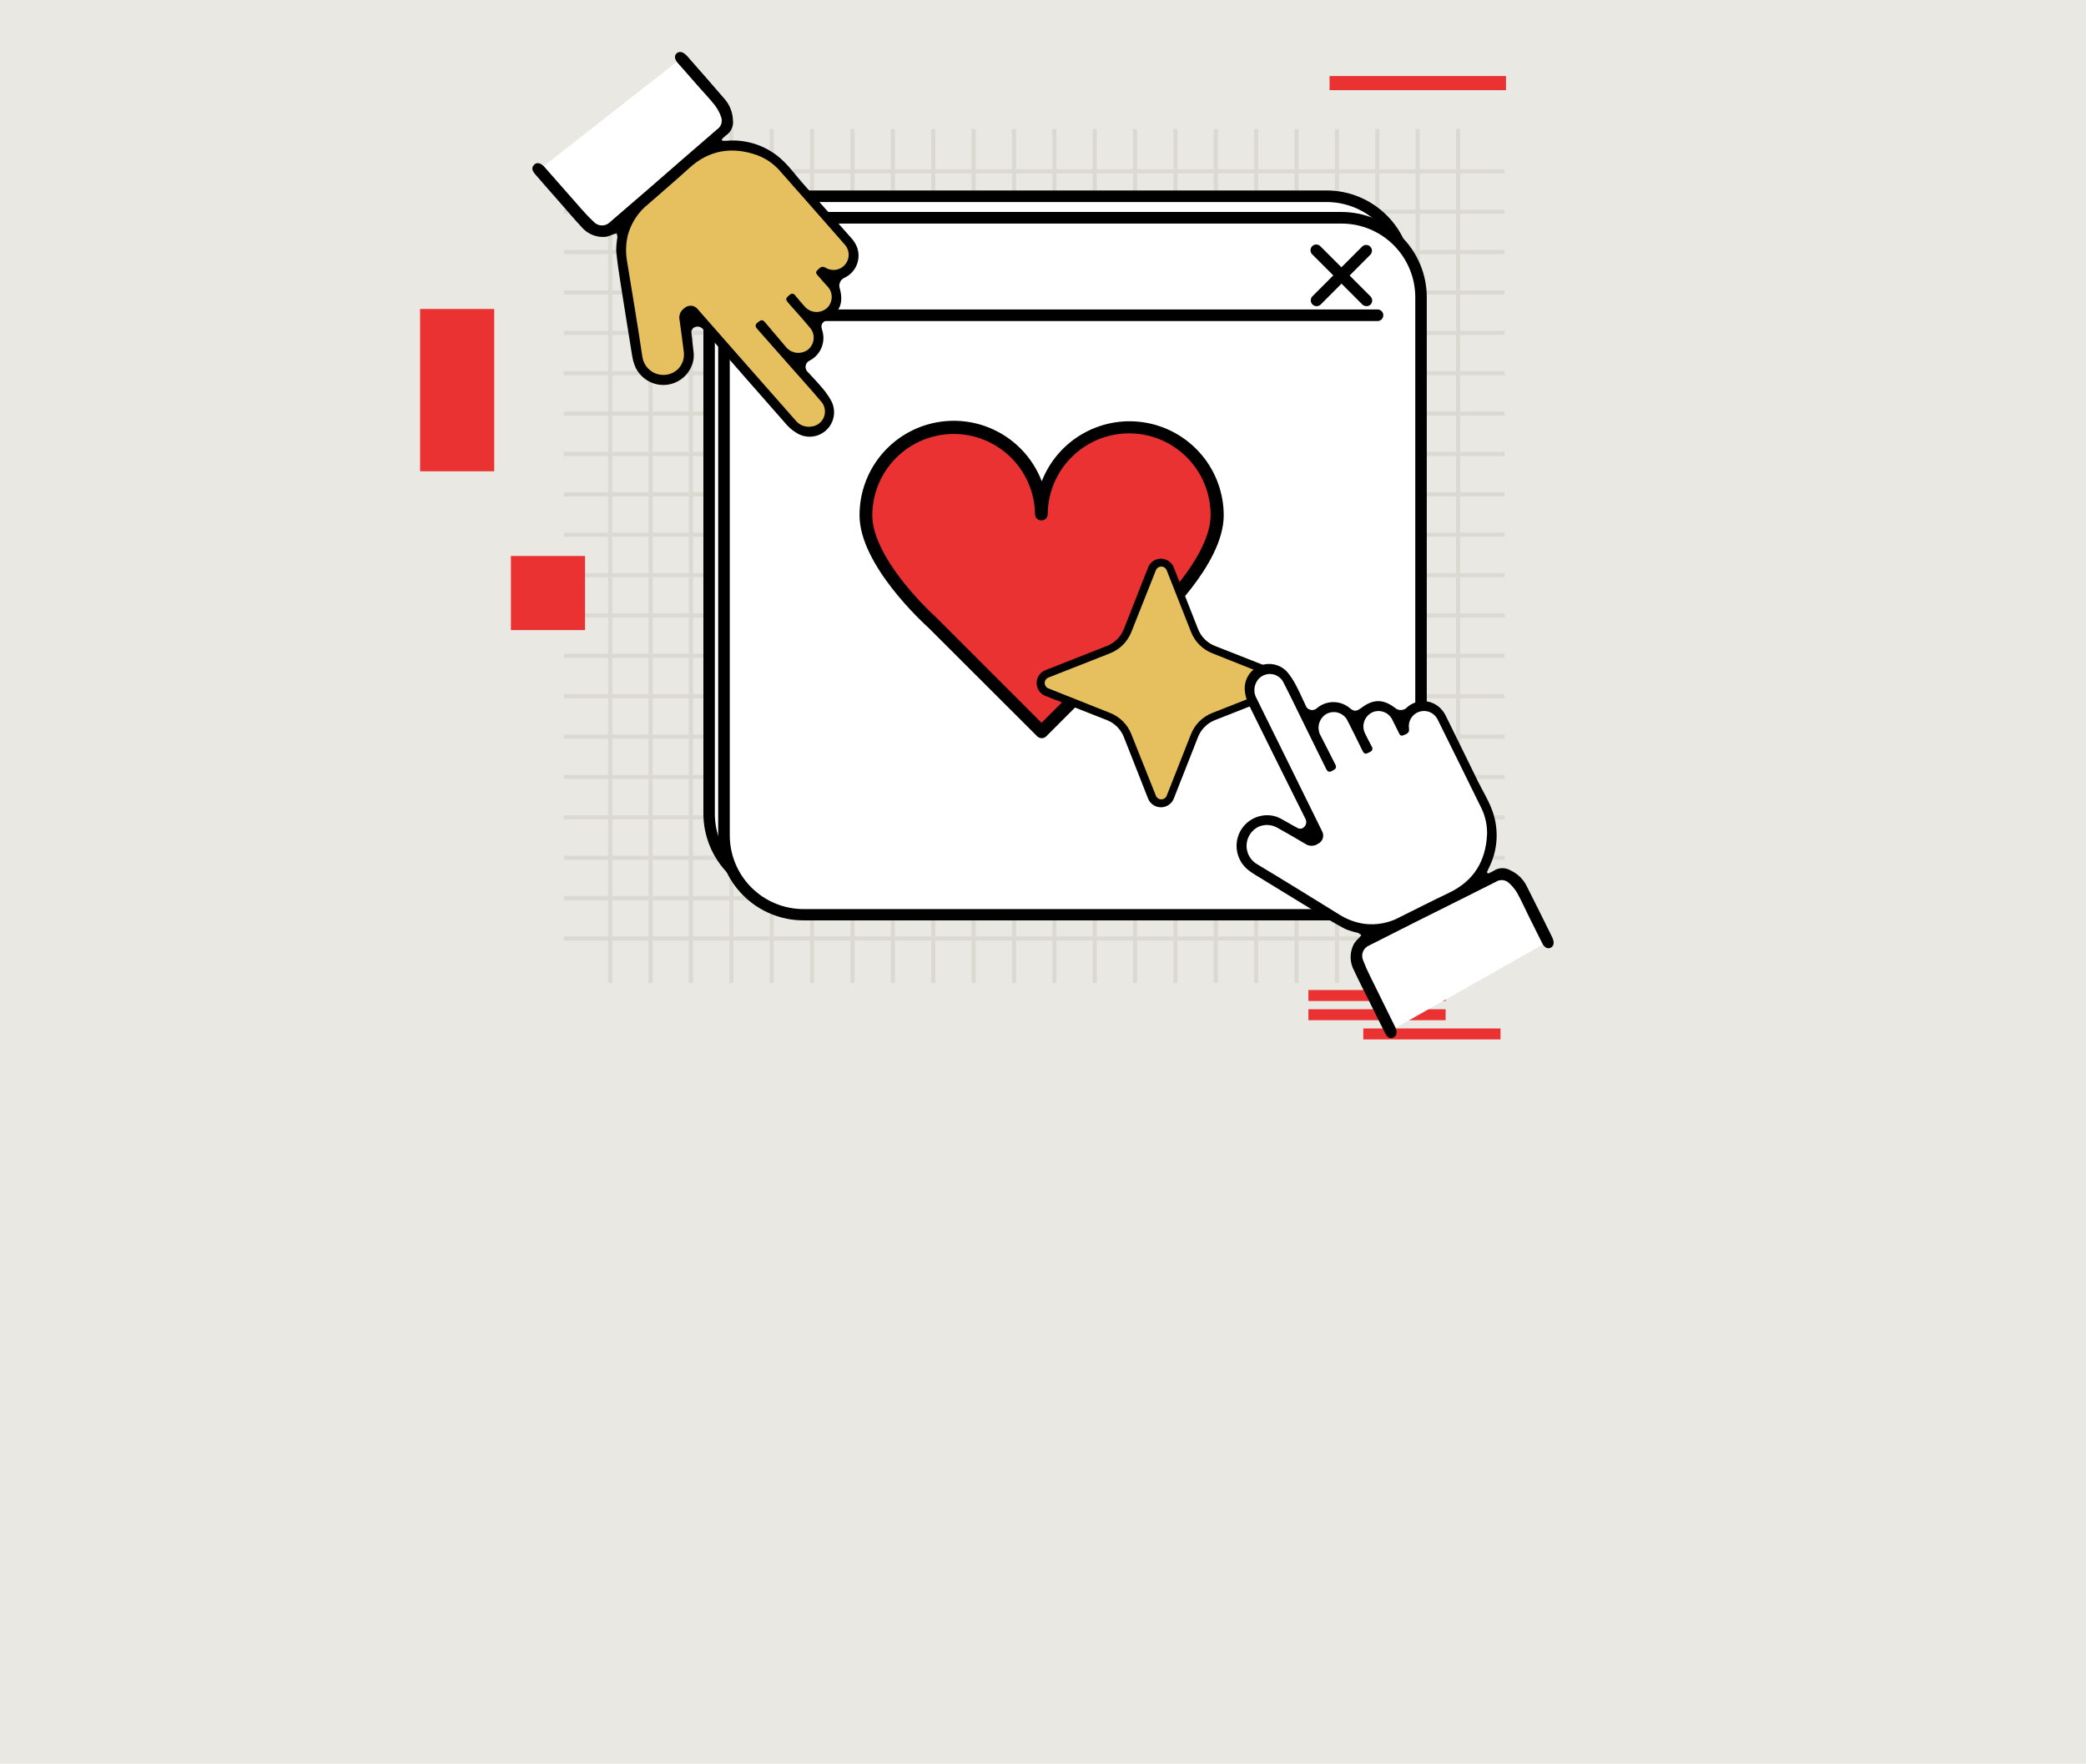 <svg width="576" height="487" viewBox="0 0 576 487" fill="none" xmlns="http://www.w3.org/2000/svg">
<rect width="576" height="487" fill="#E9E8E3"/>
<line x1="168.499" y1="271.41" x2="168.499" y2="35.615" stroke="#DBD9D2" stroke-width="1.144"/>
<line x1="179.649" y1="271.41" x2="179.649" y2="35.615" stroke="#DBD9D2" stroke-width="1.144"/>
<line x1="190.796" y1="271.41" x2="190.796" y2="35.615" stroke="#DBD9D2" stroke-width="1.144"/>
<line x1="201.945" y1="271.41" x2="201.945" y2="35.615" stroke="#DBD9D2" stroke-width="1.144"/>
<line x1="213.094" y1="271.41" x2="213.094" y2="35.615" stroke="#DBD9D2" stroke-width="1.144"/>
<line x1="224.243" y1="271.41" x2="224.243" y2="35.615" stroke="#DBD9D2" stroke-width="1.144"/>
<line x1="235.391" y1="271.41" x2="235.391" y2="35.615" stroke="#DBD9D2" stroke-width="1.144"/>
<line x1="246.54" y1="271.41" x2="246.54" y2="35.615" stroke="#DBD9D2" stroke-width="1.144"/>
<line x1="257.69" y1="271.41" x2="257.69" y2="35.615" stroke="#DBD9D2" stroke-width="1.144"/>
<line x1="268.837" y1="271.41" x2="268.837" y2="35.615" stroke="#DBD9D2" stroke-width="1.144"/>
<line x1="279.986" y1="271.41" x2="279.986" y2="35.615" stroke="#DBD9D2" stroke-width="1.144"/>
<line x1="291.135" y1="271.41" x2="291.135" y2="35.615" stroke="#DBD9D2" stroke-width="1.144"/>
<line x1="155.692" y1="169.944" x2="415.457" y2="169.944" stroke="#DBD9D2" stroke-width="1.144"/>
<line x1="155.692" y1="181.092" x2="415.457" y2="181.092" stroke="#DBD9D2" stroke-width="1.144"/>
<line x1="155.692" y1="192.24" x2="415.457" y2="192.24" stroke="#DBD9D2" stroke-width="1.144"/>
<line x1="155.692" y1="203.389" x2="415.457" y2="203.389" stroke="#DBD9D2" stroke-width="1.144"/>
<line x1="155.692" y1="214.537" x2="415.457" y2="214.537" stroke="#DBD9D2" stroke-width="1.144"/>
<line x1="155.692" y1="225.686" x2="415.457" y2="225.686" stroke="#DBD9D2" stroke-width="1.144"/>
<line x1="155.692" y1="236.834" x2="415.457" y2="236.834" stroke="#DBD9D2" stroke-width="1.144"/>
<line x1="155.692" y1="247.986" x2="415.457" y2="247.986" stroke="#DBD9D2" stroke-width="1.144"/>
<line x1="155.692" y1="259.131" x2="415.457" y2="259.131" stroke="#DBD9D2" stroke-width="1.144"/>
<line x1="155.692" y1="47.307" x2="415.457" y2="47.307" stroke="#DBD9D2" stroke-width="1.144"/>
<line x1="155.692" y1="58.455" x2="415.457" y2="58.455" stroke="#DBD9D2" stroke-width="1.144"/>
<line x1="155.692" y1="69.604" x2="415.457" y2="69.604" stroke="#DBD9D2" stroke-width="1.144"/>
<line x1="155.692" y1="80.752" x2="415.457" y2="80.752" stroke="#DBD9D2" stroke-width="1.144"/>
<line x1="155.692" y1="91.901" x2="415.457" y2="91.901" stroke="#DBD9D2" stroke-width="1.144"/>
<line x1="155.692" y1="103.049" x2="415.457" y2="103.049" stroke="#DBD9D2" stroke-width="1.144"/>
<line x1="155.692" y1="114.197" x2="415.457" y2="114.197" stroke="#DBD9D2" stroke-width="1.144"/>
<line x1="155.692" y1="125.35" x2="415.457" y2="125.35" stroke="#DBD9D2" stroke-width="1.144"/>
<line x1="155.692" y1="136.498" x2="415.457" y2="136.498" stroke="#DBD9D2" stroke-width="1.144"/>
<line x1="155.692" y1="147.647" x2="415.457" y2="147.647" stroke="#DBD9D2" stroke-width="1.144"/>
<line x1="155.692" y1="158.795" x2="415.457" y2="158.795" stroke="#DBD9D2" stroke-width="1.144"/>
<line x1="155.692" y1="169.944" x2="415.457" y2="169.944" stroke="#DBD9D2" stroke-width="1.144"/>
<line x1="302.283" y1="271.41" x2="302.283" y2="35.615" stroke="#DBD9D2" stroke-width="1.144"/>
<line x1="313.433" y1="271.41" x2="313.433" y2="35.615" stroke="#DBD9D2" stroke-width="1.144"/>
<line x1="324.58" y1="271.41" x2="324.58" y2="35.615" stroke="#DBD9D2" stroke-width="1.144"/>
<line x1="335.73" y1="271.41" x2="335.73" y2="35.615" stroke="#DBD9D2" stroke-width="1.144"/>
<line x1="346.878" y1="271.41" x2="346.878" y2="35.615" stroke="#DBD9D2" stroke-width="1.144"/>
<line x1="358.027" y1="271.41" x2="358.027" y2="35.615" stroke="#DBD9D2" stroke-width="1.144"/>
<line x1="369.175" y1="271.41" x2="369.175" y2="35.615" stroke="#DBD9D2" stroke-width="1.144"/>
<line x1="380.324" y1="271.41" x2="380.324" y2="35.615" stroke="#DBD9D2" stroke-width="1.144"/>
<line x1="391.473" y1="271.41" x2="391.473" y2="35.615" stroke="#DBD9D2" stroke-width="1.144"/>
<line x1="402.621" y1="271.41" x2="402.621" y2="35.615" stroke="#DBD9D2" stroke-width="1.144"/>
<rect x="415.847" y="21" width="3.897" height="48.718" transform="rotate(90 415.847 21)" fill="#EB3232"/>
<rect x="399.174" y="273.359" width="3.031" height="37.892" transform="rotate(90 399.174 273.359)" fill="#EB3232"/>
<rect x="399.174" y="278.664" width="3.031" height="37.892" transform="rotate(90 399.174 278.664)" fill="#EB3232"/>
<rect x="414.331" y="283.969" width="3.031" height="37.892" transform="rotate(90 414.331 283.969)" fill="#EB3232"/>
<rect x="136.462" y="85.309" width="44.821" height="20.462" transform="rotate(90 136.462 85.309)" fill="#EB3232"/>
<rect x="161.538" y="153.512" width="20.462" height="20.462" transform="rotate(90 161.538 153.512)" fill="#EB3232"/>
<path d="M366.667 54.191H217.396C205.487 54.191 195.832 63.846 195.832 75.755V225.026C195.832 236.936 205.487 246.59 217.396 246.59H366.667C378.576 246.59 388.231 236.936 388.231 225.026V75.755C388.231 63.846 378.576 54.191 366.667 54.191Z" fill="white"/>
<path d="M366.295 248.195H217.743C211.506 248.183 205.528 245.698 201.12 241.285C196.712 236.872 194.233 230.892 194.227 224.655V76.103C194.236 69.867 196.718 63.889 201.129 59.48C205.54 55.072 211.519 52.592 217.755 52.586H366.307C372.55 52.589 378.536 55.07 382.95 59.484C387.364 63.898 389.845 69.884 389.848 76.127V224.679C389.835 230.918 387.349 236.898 382.933 241.306C378.518 245.715 372.535 248.192 366.295 248.195ZM217.755 55.785C212.354 55.785 207.174 57.93 203.354 61.75C199.535 65.569 197.389 70.749 197.389 76.151V224.703C197.389 230.104 199.535 235.284 203.354 239.104C207.174 242.923 212.354 245.069 217.755 245.069H366.307C371.709 245.069 376.889 242.923 380.708 239.104C384.528 235.284 386.673 230.104 386.673 224.703V76.151C386.673 70.749 384.528 65.569 380.708 61.75C376.889 57.93 371.709 55.785 366.307 55.785H217.755Z" fill="black"/>
<path d="M373.171 60.133H219.108C208.522 60.133 199.94 68.715 199.94 79.301V233.364C199.94 243.95 208.522 252.532 219.108 252.532H373.171C383.757 252.532 392.339 243.95 392.339 233.364V79.301C392.339 68.715 383.757 60.133 373.171 60.133Z" fill="white"/>
<path d="M370.405 254.125H221.853C215.613 254.122 209.629 251.642 205.215 247.231C200.801 242.819 198.319 236.836 198.312 230.596V82.044C198.322 75.802 200.809 69.818 205.228 65.409C209.646 60.999 215.635 58.524 221.877 58.527H370.429C376.67 58.531 382.654 61.01 387.067 65.421C391.481 69.833 393.964 75.816 393.97 82.056V230.608C393.96 236.851 391.473 242.834 387.055 247.243C382.636 251.653 376.648 254.128 370.405 254.125ZM221.877 61.726C216.476 61.726 211.296 63.872 207.476 67.691C203.657 71.51 201.511 76.691 201.511 82.092V230.644C201.511 236.045 203.657 241.226 207.476 245.045C211.296 248.864 216.476 251.01 221.877 251.01H370.429C375.831 251.01 381.011 248.864 384.83 245.045C388.65 241.226 390.795 236.045 390.795 230.644V82.092C390.795 76.691 388.65 71.51 384.83 67.691C381.011 63.872 375.831 61.726 370.429 61.726H221.877Z" fill="black"/>
<path d="M380.501 88.644H218.292C217.892 88.609 217.519 88.426 217.247 88.13C216.976 87.834 216.825 87.446 216.825 87.045C216.825 86.643 216.976 86.256 217.247 85.96C217.519 85.663 217.892 85.48 218.292 85.445H380.501C380.901 85.48 381.274 85.663 381.546 85.96C381.817 86.256 381.968 86.643 381.968 87.045C381.968 87.446 381.817 87.834 381.546 88.13C381.274 88.426 380.901 88.609 380.501 88.644Z" fill="black"/>
<path d="M377.306 84.532C376.881 84.53 376.473 84.362 376.168 84.065L362.463 70.348C362.288 70.208 362.144 70.034 362.041 69.835C361.938 69.637 361.878 69.419 361.865 69.195C361.852 68.972 361.886 68.749 361.965 68.539C362.044 68.33 362.166 68.139 362.323 67.981C362.48 67.822 362.669 67.697 362.878 67.616C363.086 67.535 363.309 67.499 363.533 67.51C363.756 67.52 363.975 67.578 364.174 67.679C364.374 67.78 364.55 67.922 364.691 68.095L378.432 81.848C378.732 82.149 378.9 82.556 378.9 82.981C378.9 83.405 378.732 83.812 378.432 84.113C378.126 84.394 377.722 84.544 377.306 84.532Z" fill="black"/>
<path d="M363.599 84.536C363.278 84.547 362.961 84.462 362.689 84.29C362.417 84.119 362.203 83.871 362.074 83.577C361.945 83.282 361.907 82.956 361.965 82.64C362.023 82.325 362.175 82.034 362.401 81.805L376.106 68.1C376.404 67.799 376.81 67.63 377.234 67.629C377.657 67.628 378.064 67.795 378.364 68.094C378.664 68.392 378.834 68.798 378.835 69.222C378.836 69.645 378.669 70.052 378.37 70.352L364.689 84.069C364.399 84.359 364.009 84.526 363.599 84.536Z" fill="black"/>
<path d="M336.092 142.301C336.138 135.87 333.628 129.684 329.113 125.104C324.598 120.524 318.449 117.926 312.018 117.88C305.588 117.833 299.402 120.344 294.822 124.859C290.242 129.373 287.643 135.523 287.597 141.953C287.551 135.523 284.952 129.373 280.372 124.859C275.793 120.344 269.607 117.833 263.176 117.88C256.745 117.926 250.596 120.524 246.081 125.104C241.567 129.684 239.056 135.87 239.102 142.301C239.102 155.575 257.539 172.011 257.539 172.011L287.597 202.069L317.655 172.011C317.655 172.011 336.092 155.575 336.092 142.301Z" fill="#EB3232"/>
<path d="M287.598 203.822C287.147 203.812 286.717 203.627 286.4 203.306L256.33 173.285C255.132 172.206 237.342 156.033 237.342 142.304C237.319 136.216 239.431 130.313 243.31 125.622C247.19 120.93 252.592 117.748 258.576 116.628C264.56 115.508 270.747 116.522 276.061 119.493C281.375 122.464 285.478 127.204 287.658 132.888C289.858 127.238 293.963 122.535 299.263 119.591C304.563 116.646 310.725 115.646 316.684 116.763C322.644 117.88 328.025 121.043 331.9 125.707C335.774 130.371 337.897 136.241 337.902 142.304C337.902 156.033 320.124 172.254 318.926 173.285L288.904 203.306C288.733 203.477 288.529 203.611 288.305 203.7C288.08 203.788 287.839 203.83 287.598 203.822ZM263.351 119.818C257.389 119.824 251.673 122.195 247.457 126.411C243.242 130.627 240.87 136.342 240.864 142.304C240.864 147.324 243.907 153.781 249.657 161.005C252.426 164.461 255.454 167.701 258.714 170.697L258.786 170.769L287.598 199.581L316.35 170.769L316.422 170.697C319.68 167.702 322.704 164.462 325.467 161.005C331.229 153.817 334.272 147.324 334.272 142.304C334.315 136.341 331.987 130.604 327.8 126.357C323.614 122.109 317.911 119.699 311.947 119.656C305.984 119.613 300.247 121.941 296 126.128C291.752 130.315 289.342 136.017 289.299 141.981C289.294 142.327 289.186 142.664 288.99 142.95C288.794 143.235 288.518 143.457 288.197 143.586C287.811 143.729 287.386 143.729 286.999 143.586H286.903C286.582 143.457 286.306 143.235 286.11 142.95C285.914 142.664 285.807 142.327 285.801 141.981C285.719 136.072 283.314 130.434 279.105 126.286C274.897 122.138 269.224 119.814 263.315 119.818H263.351Z" fill="black"/>
<path d="M311.378 174.098L318.099 157.062C318.299 156.559 318.646 156.127 319.095 155.822C319.543 155.518 320.073 155.355 320.615 155.355C321.157 155.355 321.686 155.518 322.135 155.822C322.583 156.127 322.93 156.559 323.13 157.062L329.851 174.098C330.319 175.284 331.027 176.361 331.93 177.262C332.833 178.163 333.911 178.868 335.099 179.333L352.122 186.078C352.626 186.278 353.058 186.625 353.362 187.074C353.666 187.522 353.829 188.052 353.829 188.594C353.829 189.136 353.666 189.665 353.362 190.114C353.058 190.562 352.626 190.909 352.122 191.11L335.099 197.818C333.91 198.285 332.83 198.991 331.927 199.894C331.024 200.797 330.317 201.877 329.851 203.066L323.13 220.101C322.93 220.605 322.583 221.037 322.135 221.341C321.686 221.645 321.157 221.808 320.615 221.808C320.073 221.808 319.543 221.645 319.095 221.341C318.646 221.037 318.299 220.605 318.099 220.101L311.378 203.066C310.912 201.877 310.205 200.797 309.302 199.894C308.399 198.991 307.32 198.285 306.131 197.818L289.107 191.098C288.604 190.897 288.172 190.55 287.867 190.102C287.563 189.653 287.4 189.124 287.4 188.582C287.4 188.04 287.563 187.51 287.867 187.062C288.172 186.613 288.604 186.266 289.107 186.066L306.131 179.345C307.319 178.878 308.399 178.171 309.302 177.269C310.204 176.366 310.911 175.286 311.378 174.098Z" fill="#E6C05E"/>
<path d="M320.614 222.904C319.843 222.916 319.087 222.693 318.445 222.265C317.803 221.837 317.306 221.225 317.02 220.508L310.312 203.473C309.895 202.428 309.27 201.48 308.475 200.685C307.68 199.89 306.732 199.265 305.687 198.849L288.652 192.14C287.939 191.86 287.327 191.372 286.896 190.74C286.465 190.107 286.234 189.359 286.234 188.594C286.234 187.828 286.465 187.08 286.896 186.448C287.327 185.815 287.939 185.327 288.652 185.048L305.687 178.339C306.732 177.922 307.68 177.298 308.475 176.503C309.27 175.708 309.895 174.759 310.312 173.715L317.02 156.679C317.3 155.966 317.788 155.355 318.421 154.924C319.053 154.492 319.801 154.262 320.566 154.262C321.332 154.262 322.08 154.492 322.712 154.924C323.345 155.355 323.833 155.966 324.112 156.679L330.821 173.715C331.238 174.759 331.862 175.708 332.657 176.503C333.452 177.298 334.401 177.922 335.446 178.339L352.481 185.048C353.194 185.327 353.805 185.815 354.237 186.448C354.668 187.08 354.898 187.828 354.898 188.594C354.898 189.359 354.668 190.107 354.237 190.74C353.805 191.372 353.194 191.86 352.481 192.14L335.446 198.849C334.401 199.265 333.452 199.89 332.657 200.685C331.862 201.48 331.238 202.428 330.821 203.473L324.112 220.508C323.832 221.209 323.35 221.811 322.728 222.238C322.105 222.665 321.369 222.897 320.614 222.904ZM312.396 174.505C311.872 175.832 311.082 177.037 310.074 178.047C309.067 179.056 307.863 179.849 306.538 180.375L289.502 187.084C289.2 187.201 288.94 187.407 288.757 187.674C288.573 187.941 288.475 188.258 288.475 188.582C288.475 188.906 288.573 189.222 288.757 189.49C288.94 189.757 289.2 189.962 289.502 190.079L306.538 196.86C307.863 197.385 309.066 198.175 310.073 199.183C311.081 200.19 311.871 201.393 312.396 202.718L319.165 219.694C319.28 219.996 319.485 220.256 319.753 220.439C320.021 220.621 320.338 220.716 320.662 220.712C320.986 220.716 321.303 220.621 321.571 220.439C321.839 220.256 322.044 219.996 322.16 219.694L328.881 202.658C329.41 201.344 330.203 200.151 331.211 199.154C332.218 198.157 333.419 197.376 334.739 196.86L351.774 190.139C352.077 190.022 352.337 189.817 352.52 189.55C352.703 189.282 352.801 188.966 352.801 188.642C352.801 188.318 352.703 188.001 352.52 187.734C352.337 187.466 352.077 187.261 351.774 187.144L334.739 180.375C333.413 179.85 332.208 179.058 331.201 178.048C330.193 177.038 329.403 175.833 328.881 174.505L322.16 157.47C322.043 157.167 321.837 156.907 321.57 156.724C321.303 156.541 320.986 156.443 320.662 156.443C320.338 156.443 320.022 156.541 319.754 156.724C319.487 156.907 319.281 157.167 319.165 157.47L312.396 174.505Z" fill="black"/>
<path d="M427.547 259.926L383.748 284.725L374.236 263.161L378.873 257.602L376.788 256.212C373.423 255.43 370.159 254.265 367.06 252.738C363.346 250.654 350.372 242.998 350.372 242.998C350.372 242.998 343.412 238.362 342.717 235.116C342.022 231.869 345.041 226.73 347.126 226.538C349.21 226.346 355.931 228.634 355.931 228.634L362.879 230.946L362.424 226.538L345.269 191.305C345.269 191.305 345.496 185.315 347.581 185.051C349.665 184.788 352.684 184.356 353.571 185.518C354.457 186.68 361.454 198.493 361.454 198.493L367.252 195.018L374.668 197.57L380.466 195.018L387.414 197.57L393.404 195.018L397.813 197.57L412.021 226.813L411.099 236.086L408.775 243.729L414.765 241.177L420.096 245.586L427.547 259.926Z" fill="white"/>
<path d="M410.895 241.188C411.418 240.993 411.923 240.752 412.405 240.47C413.078 240.006 413.868 239.743 414.685 239.711C415.502 239.679 416.31 239.88 417.017 240.29C418.987 241.178 420.591 242.718 421.558 244.651C423.954 249.347 426.254 254.067 428.602 258.787C428.669 258.928 428.729 259.072 428.782 259.218C429.225 260.416 428.985 261.303 428.147 261.698C427.308 262.093 426.433 261.59 425.882 260.5C424.684 258.104 423.486 255.708 422.288 253.312C421.174 251.048 420.132 248.724 418.91 246.519C418.302 245.504 417.542 244.587 416.658 243.8C416.182 243.35 415.569 243.073 414.917 243.014C414.265 242.956 413.612 243.118 413.064 243.477C405.66 247.214 398.221 250.904 390.793 254.618C386.552 256.738 382.335 258.895 378.094 261.039C377.705 261.192 377.35 261.423 377.052 261.717C376.754 262.011 376.519 262.362 376.361 262.75C376.203 263.137 376.126 263.553 376.133 263.972C376.141 264.39 376.233 264.803 376.405 265.184C376.965 266.664 377.605 268.111 378.322 269.521C380.562 274.109 382.838 278.686 385.09 283.262C385.186 283.442 385.27 283.61 385.354 283.801C385.893 284.999 385.654 286.065 384.743 286.485C383.833 286.904 383.066 286.485 382.479 285.287C380.993 282.4 379.58 279.476 378.13 276.577C376.681 273.678 375.231 270.851 373.877 267.952C373.251 266.796 372.93 265.501 372.942 264.187C372.955 262.873 373.301 261.584 373.949 260.44C374.336 259.905 374.778 259.411 375.267 258.967C375.494 258.715 375.686 258.452 375.902 258.188C375.617 257.95 375.303 257.748 374.967 257.589C373.739 257.317 372.537 256.94 371.373 256.463C368.726 255.061 366.15 253.504 363.586 251.946C358.423 248.808 353.272 245.633 348.12 242.482C345.952 241.152 343.652 239.954 342.466 237.57C341.732 236.211 341.384 234.677 341.46 233.135C341.537 231.592 342.034 230.1 342.898 228.82C343.762 227.54 344.96 226.521 346.362 225.874C347.764 225.226 349.317 224.975 350.852 225.147C352.984 225.351 354.565 226.621 356.338 227.543C356.961 227.879 357.536 228.262 358.207 228.573C358.509 228.771 358.873 228.852 359.23 228.801C359.587 228.75 359.913 228.572 360.148 228.298C360.429 228.015 360.612 227.649 360.67 227.255C360.728 226.86 360.659 226.458 360.472 226.106C355.236 215.575 349.965 205.069 344.79 194.514C344.192 193.269 343.827 191.925 343.712 190.549C343.613 189.157 343.949 187.768 344.673 186.575C345.396 185.382 346.473 184.442 347.753 183.886C349.033 183.33 350.454 183.185 351.82 183.471C353.186 183.757 354.43 184.459 355.38 185.481C356.313 186.584 357.117 187.79 357.776 189.075C358.746 190.896 359.585 192.777 360.46 194.646C360.55 194.974 360.726 195.272 360.969 195.51C361.212 195.748 361.513 195.918 361.843 196.002C362.173 196.086 362.519 196.081 362.846 195.988C363.173 195.895 363.47 195.717 363.706 195.473C364.949 194.446 366.506 193.878 368.118 193.863C369.73 193.847 371.298 194.386 372.559 195.389C373.949 196.587 374.512 196.455 375.998 195.389C379.208 192.993 381.916 192.993 385.126 195.389C385.356 195.609 385.626 195.781 385.923 195.896C386.22 196.011 386.536 196.065 386.854 196.056C387.171 196.047 387.484 195.975 387.774 195.844C388.064 195.713 388.324 195.526 388.541 195.293C389.791 194.185 391.408 193.583 393.078 193.603C394.748 193.623 396.351 194.264 397.574 195.401C398.337 196.135 398.951 197.009 399.383 197.976C402.354 203.966 405.253 209.956 408.2 215.946C409.398 218.342 410.824 220.667 411.794 223.134C412.888 225.82 413.383 228.712 413.245 231.609C413.106 234.506 412.337 237.338 410.991 239.907C410.835 240.206 410.704 240.529 410.572 240.829L410.895 241.188ZM410.62 230.311C410.674 227.913 410.174 225.535 409.158 223.362C405.109 215.072 401 206.818 396.915 198.552C396.451 197.668 395.687 196.979 394.761 196.608C393.835 196.237 392.807 196.209 391.862 196.528C390.916 196.847 390.116 197.492 389.604 198.348C389.092 199.205 388.902 200.215 389.068 201.199C389.26 202.469 388.229 202.721 387.439 203.044C386.648 203.368 386.396 202.649 386.121 202.062C385.606 200.995 385.043 199.941 384.527 198.875C384.082 197.852 383.251 197.045 382.215 196.63C381.179 196.215 380.021 196.226 378.993 196.659C378.461 196.903 377.984 197.252 377.591 197.686C377.199 198.12 376.898 198.629 376.708 199.182C376.517 199.735 376.441 200.321 376.484 200.905C376.526 201.488 376.687 202.057 376.956 202.577C377.543 203.775 378.154 204.973 378.741 206.063C378.843 206.186 378.913 206.331 378.946 206.487C378.978 206.643 378.973 206.805 378.929 206.958C378.886 207.112 378.805 207.252 378.695 207.367C378.585 207.483 378.449 207.57 378.298 207.62C376.92 208.375 376.704 208.315 375.998 206.854C374.656 204.122 373.338 201.367 371.924 198.671C371.349 197.712 370.418 197.02 369.335 196.744C368.251 196.468 367.102 196.631 366.138 197.198C365.249 197.764 364.59 198.628 364.28 199.636C363.971 200.644 364.031 201.729 364.449 202.697C365.887 205.464 367.276 208.267 368.714 211.083C369.277 212.161 368.51 212.472 367.803 212.868C367.097 213.263 366.605 213.131 366.198 212.341C364.137 208.112 362.041 203.955 359.956 199.666C358.135 195.976 356.362 192.25 354.482 188.608C354.17 187.895 353.667 187.282 353.027 186.839C352.387 186.396 351.637 186.14 350.86 186.099C350.083 186.058 349.31 186.234 348.627 186.607C347.944 186.98 347.379 187.536 346.994 188.213C346.582 188.922 346.364 189.728 346.364 190.549C346.364 191.37 346.582 192.176 346.994 192.885C350.045 199.091 353.112 205.3 356.195 211.514C359.142 217.48 362.081 223.446 365.012 229.412C365.196 229.717 365.313 230.057 365.355 230.411C365.397 230.764 365.364 231.123 365.258 231.462C365.151 231.802 364.974 232.115 364.737 232.381C364.501 232.648 364.211 232.86 363.886 233.006C363.376 233.349 362.775 233.532 362.161 233.532C361.546 233.532 360.946 233.349 360.436 233.006C357.96 231.528 355.46 230.087 352.936 228.681C352.13 228.172 351.211 227.87 350.26 227.801C349.309 227.732 348.356 227.899 347.485 228.286C346.522 228.76 345.707 229.489 345.129 230.394C344.551 231.299 344.232 232.345 344.207 233.419C344.182 234.492 344.453 235.552 344.988 236.482C345.524 237.413 346.305 238.179 347.246 238.697C354.913 243.273 362.484 248.017 370.092 252.689C372.119 253.928 374.377 254.743 376.728 255.085C380.164 255.512 383.646 254.837 386.672 253.156C391.14 250.94 395.573 248.676 400.077 246.531C406.918 243.273 410.284 237.786 410.62 230.299V230.311Z" fill="black"/>
<path d="M188.284 15.961L148.666 47.037L164.983 64.025L171.895 61.856L172.386 64.324C171.829 67.737 171.665 71.201 171.895 74.651C172.41 78.868 174.543 93.819 174.543 93.819C174.543 93.819 176.184 102.013 178.916 103.894C181.647 105.775 187.517 104.924 188.5 103.08C189.482 101.235 189.925 94.142 189.925 94.142L190.428 86.835L194.334 88.943L220.378 118.21C220.378 118.21 226.045 120.295 227.051 118.45C228.057 116.605 229.627 114.005 228.908 112.699C228.189 111.394 219.911 100.468 219.911 100.468L225.326 96.443L225.793 88.608L230.382 84.247L230.669 76.843L235.305 72.183L234.623 67.139L213.023 42.952L204.157 40.268L196.203 39.502L200.851 34.901L198.742 28.3L188.284 15.961Z" fill="white"/>
<path d="M171.894 61.855L172.385 64.323C171.828 67.735 171.663 71.2 171.894 74.649C172.409 78.866 174.542 93.817 174.542 93.817C174.542 93.817 176.183 102.012 178.914 103.893C181.646 105.773 187.516 104.923 188.498 103.078C189.481 101.233 189.924 94.141 189.924 94.141L190.427 86.833L194.332 88.942L220.377 118.209C220.377 118.209 226.044 120.293 227.05 118.448C228.056 116.603 229.626 114.004 228.907 112.698C228.188 111.392 219.91 100.466 219.91 100.466L225.325 96.441L225.792 88.606L230.38 84.245L230.668 76.842L235.304 72.181L234.621 67.138L213.021 42.95L204.156 40.267L196.201 39.5L171.894 61.855Z" fill="#E6C05E"/>
<path d="M199.27 38.496C199.639 38.093 200.039 37.72 200.468 37.382C201.151 36.935 201.693 36.304 202.032 35.562C202.371 34.82 202.494 33.998 202.385 33.189C202.312 31.03 201.5 28.962 200.085 27.331C196.635 23.337 193.173 19.372 189.698 15.435C189.589 15.317 189.473 15.205 189.351 15.099C188.44 14.249 187.506 14.117 186.823 14.74C186.14 15.363 186.272 16.369 187.075 17.303C188.836 19.328 190.669 21.341 192.394 23.353C194.119 25.366 195.868 27.103 197.449 29.14C198.156 30.088 198.714 31.138 199.103 32.255C199.343 32.867 199.366 33.542 199.17 34.169C198.974 34.797 198.57 35.338 198.024 35.705C191.747 41.12 185.505 46.547 179.252 51.998C175.658 55.112 172.064 58.203 168.47 61.294C168.181 61.598 167.834 61.84 167.448 62.005C167.063 62.17 166.649 62.255 166.23 62.255C165.81 62.255 165.396 62.17 165.011 62.005C164.626 61.84 164.278 61.598 163.989 61.294C162.835 60.219 161.74 59.083 160.707 57.892C157.316 54.07 153.962 50.224 150.596 46.391C150.464 46.247 150.332 46.091 150.188 45.948C149.242 44.977 148.212 44.75 147.481 45.492C146.75 46.235 146.87 47.062 147.72 48.044C149.829 50.512 151.985 52.932 154.13 55.376C156.274 57.82 158.311 60.24 160.479 62.564C161.307 63.585 162.382 64.378 163.602 64.869C164.822 65.359 166.147 65.531 167.452 65.367C168.093 65.205 168.719 64.985 169.32 64.708C169.631 64.596 169.947 64.5 170.267 64.421C170.39 64.772 170.463 65.139 170.482 65.511C170.264 66.749 170.152 68.004 170.147 69.261C170.435 72.244 170.89 75.251 171.345 78.174C172.279 84.164 173.262 90.154 174.208 96.084C174.616 98.588 174.855 101.176 176.604 103.176C177.581 104.378 178.87 105.287 180.329 105.806C181.788 106.325 183.361 106.432 184.877 106.117C186.393 105.802 187.794 105.076 188.925 104.018C190.056 102.961 190.875 101.613 191.292 100.121C191.927 98.073 191.292 96.132 191.16 94.131C191.16 93.424 190.968 92.718 190.932 92.011C190.859 91.658 190.918 91.29 191.1 90.978C191.281 90.666 191.571 90.432 191.915 90.322C192.283 90.167 192.692 90.135 193.08 90.23C193.468 90.325 193.815 90.542 194.071 90.849C201.81 99.702 209.525 108.567 217.312 117.384C218.242 118.405 219.346 119.252 220.571 119.888C221.821 120.503 223.231 120.716 224.607 120.498C225.983 120.28 227.259 119.642 228.258 118.671C229.258 117.701 229.933 116.445 230.191 115.076C230.449 113.706 230.277 112.291 229.7 111.023C229.039 109.739 228.235 108.533 227.304 107.429C225.998 105.848 224.572 104.362 223.182 102.841C222.913 102.633 222.704 102.357 222.576 102.042C222.447 101.726 222.405 101.383 222.452 101.046C222.5 100.709 222.635 100.39 222.846 100.123C223.056 99.855 223.333 99.648 223.65 99.522C225.072 98.764 226.191 97.539 226.817 96.053C227.443 94.568 227.539 92.912 227.088 91.364C226.525 89.627 226.848 89.148 228.454 88.213C231.916 86.165 232.946 83.649 231.916 79.755C231.8 79.46 231.745 79.144 231.752 78.827C231.76 78.51 231.83 78.197 231.96 77.907C232.089 77.618 232.274 77.356 232.506 77.139C232.737 76.921 233.009 76.752 233.306 76.641C234.801 75.903 235.969 74.638 236.587 73.089C237.204 71.54 237.226 69.818 236.648 68.254C236.254 67.268 235.677 66.366 234.947 65.595C230.538 60.575 226.082 55.604 221.649 50.596C219.864 48.583 218.283 46.367 216.354 44.522C214.286 42.486 211.798 40.927 209.065 39.952C206.331 38.977 203.418 38.611 200.528 38.88H199.51L199.27 38.496ZM209.226 42.905C211.463 43.765 213.472 45.13 215.096 46.894C221.218 53.795 227.292 60.743 233.377 67.667C234.015 68.433 234.358 69.401 234.347 70.397C234.336 71.393 233.97 72.353 233.315 73.104C232.661 73.855 231.76 74.349 230.775 74.496C229.79 74.644 228.784 74.436 227.939 73.909C226.836 73.25 226.225 74.113 225.614 74.712C225.003 75.311 225.614 75.826 226.022 76.305C226.812 77.192 227.567 78.114 228.418 79.001C228.812 79.393 229.125 79.86 229.338 80.374C229.551 80.888 229.661 81.439 229.661 81.996C229.661 82.552 229.551 83.103 229.338 83.617C229.125 84.131 228.812 84.598 228.418 84.99C227.989 85.388 227.484 85.693 226.933 85.89C226.383 86.086 225.798 86.169 225.215 86.133C224.632 86.097 224.062 85.944 223.539 85.681C223.017 85.419 222.553 85.054 222.176 84.607C221.314 83.625 220.451 82.642 219.624 81.636C219.55 81.496 219.443 81.375 219.312 81.285C219.181 81.195 219.03 81.138 218.872 81.119C218.714 81.1 218.554 81.12 218.405 81.177C218.257 81.233 218.124 81.325 218.019 81.444C216.821 82.439 216.821 82.642 217.851 83.84C219.876 86.117 221.913 88.381 223.841 90.717C224.507 91.614 224.793 92.737 224.636 93.842C224.479 94.948 223.892 95.947 223.003 96.623C222.14 97.231 221.088 97.512 220.037 97.415C218.985 97.319 218.002 96.851 217.264 96.096C215.252 93.7 213.191 91.304 211.179 88.908C210.388 87.986 209.813 88.585 209.178 89.076C208.543 89.567 208.459 90.106 209.046 90.765C212.173 94.275 215.288 97.821 218.39 101.355C221.11 104.446 223.889 107.489 226.537 110.64C227.108 111.199 227.507 111.911 227.686 112.691C227.865 113.47 227.817 114.284 227.547 115.037C227.277 115.79 226.797 116.45 226.163 116.938C225.53 117.426 224.77 117.723 223.973 117.792C223.162 117.908 222.334 117.808 221.575 117.501C220.815 117.194 220.15 116.69 219.648 116.043C215.056 110.851 210.48 105.66 205.919 100.469L192.729 85.446C192.518 85.156 192.247 84.914 191.935 84.737C191.623 84.561 191.276 84.453 190.919 84.421C190.561 84.389 190.201 84.434 189.863 84.553C189.524 84.672 189.215 84.862 188.956 85.11C188.442 85.448 188.041 85.933 187.806 86.501C187.571 87.069 187.513 87.695 187.638 88.297C188.045 91.16 188.417 94.011 188.776 96.875C188.941 97.814 188.871 98.779 188.572 99.684C188.273 100.589 187.754 101.406 187.063 102.062C186.259 102.772 185.276 103.248 184.22 103.438C183.165 103.628 182.078 103.526 181.076 103.142C180.075 102.758 179.198 102.107 178.541 101.26C177.883 100.413 177.47 99.401 177.347 98.336C176.041 89.495 174.532 80.69 173.106 71.872C172.722 69.525 172.82 67.124 173.394 64.816C174.324 61.476 176.286 58.516 179 56.358C182.75 53.076 186.536 49.841 190.225 46.499C195.772 41.383 202.17 40.353 209.226 42.905Z" fill="black"/>
</svg>

